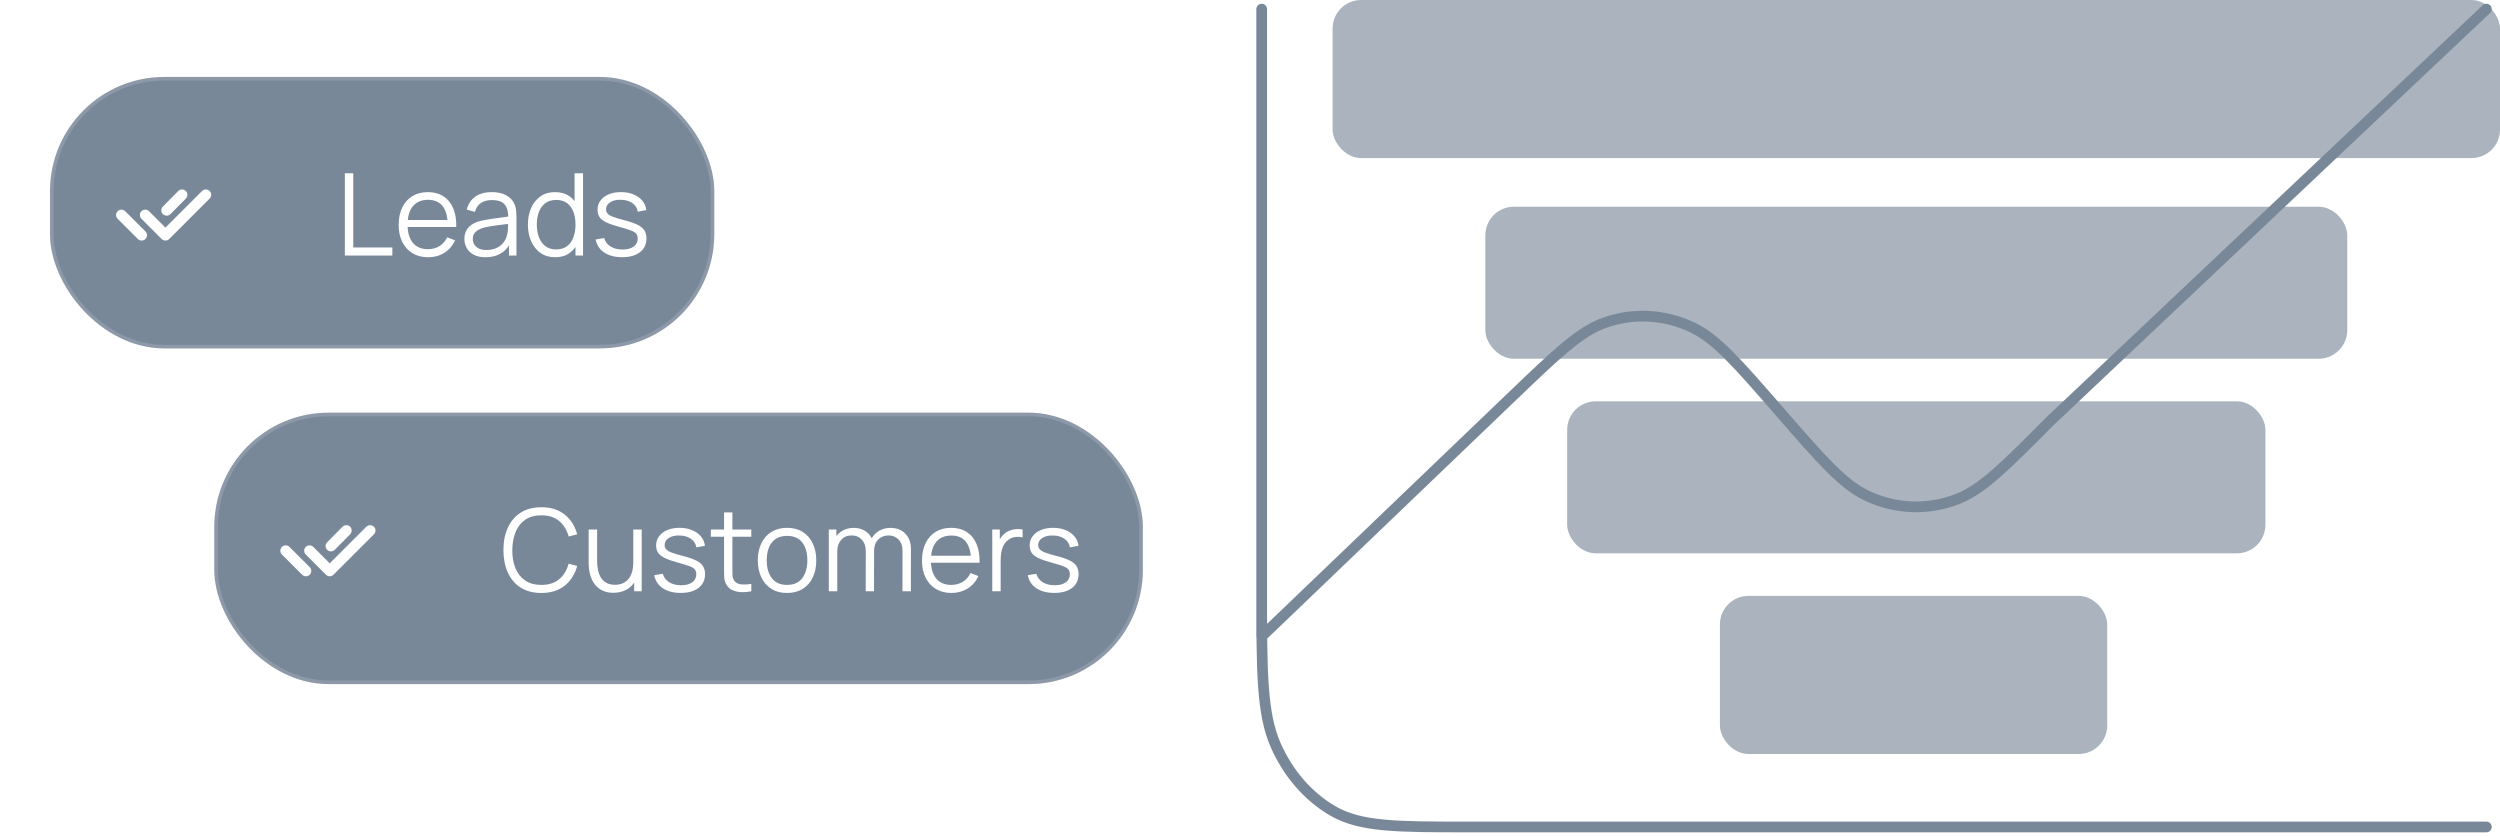 <svg width="350" height="117" viewBox="0 0 350 117" fill="none" xmlns="http://www.w3.org/2000/svg">
<g opacity="0.8">
<path d="M176.635 89.103V82.359C176.635 94.055 176.635 99.9 178.614 104.367C180.355 108.297 183.131 111.498 186.548 113.501C190.429 115.775 195.511 115.775 205.662 115.775H348.091M176.635 89.103V1.277M176.635 89.103L211.623 55.571L211.652 55.545C217.981 49.479 221.152 46.44 224.59 45.205C228.651 43.747 233.026 43.978 236.957 45.853C240.288 47.443 243.21 50.802 249.053 57.522L249.111 57.59C255.045 64.414 258.019 67.835 261.405 69.421C265.411 71.298 269.87 71.459 273.976 69.893C277.457 68.565 280.636 65.371 286.993 58.974L348.091 1.277" stroke="#586A7F" stroke-width="1.5" stroke-linecap="round" stroke-linejoin="round"/>
<rect x="186.563" width="163.437" height="22.133" rx="4" fill="#586A7F" fill-opacity="0.64"/>
<rect x="219.403" y="56.184" width="97.757" height="21.282" rx="4" fill="#586A7F" fill-opacity="0.64"/>
<rect x="207.947" y="28.943" width="120.668" height="21.282" rx="4" fill="#586A7F" fill-opacity="0.64"/>
<rect x="240.787" y="83.426" width="54.224" height="22.133" rx="4" fill="#586A7F" fill-opacity="0.64"/>
<rect x="7" y="10.775" width="93" height="38" rx="16" fill="#586A7F"/>
<rect x="7.25" y="11.025" width="92.5" height="37.5" rx="15.75" stroke="white" stroke-opacity="0.15" stroke-width="0.5"/>
<g filter="url(#filter1_dddd_1823_7683)">
<path d="M20.333 30.1L23.161 32.928L28.817 27.271M17 30.1L19.828 32.928M25.485 27.271L23.333 29.443" stroke="white" stroke-width="1.5" stroke-linecap="round" stroke-linejoin="round"/>
</g>
<path d="M48.28 35.775V24.255H49.456V34.647H54.928V35.775H48.28ZM59.948 36.015C59.105 36.015 58.374 35.829 57.756 35.455C57.142 35.082 56.665 34.557 56.324 33.879C55.983 33.202 55.812 32.407 55.812 31.495C55.812 30.551 55.98 29.735 56.316 29.047C56.652 28.359 57.124 27.829 57.732 27.455C58.345 27.082 59.068 26.895 59.9 26.895C60.753 26.895 61.481 27.093 62.084 27.487C62.687 27.877 63.142 28.437 63.452 29.167C63.761 29.898 63.903 30.77 63.876 31.783H62.676V31.367C62.654 30.247 62.412 29.402 61.948 28.831C61.489 28.261 60.817 27.975 59.932 27.975C59.004 27.975 58.292 28.277 57.796 28.879C57.305 29.482 57.06 30.341 57.06 31.455C57.06 32.543 57.305 33.389 57.796 33.991C58.292 34.589 58.993 34.887 59.9 34.887C60.519 34.887 61.057 34.746 61.516 34.463C61.98 34.175 62.345 33.762 62.612 33.223L63.708 33.647C63.367 34.399 62.862 34.983 62.196 35.399C61.535 35.81 60.785 36.015 59.948 36.015ZM56.644 31.783V30.799H63.244V31.783H56.644ZM67.967 36.015C67.316 36.015 66.77 35.898 66.327 35.663C65.89 35.429 65.562 35.117 65.343 34.727C65.124 34.338 65.015 33.914 65.015 33.455C65.015 32.986 65.108 32.586 65.295 32.255C65.487 31.919 65.746 31.645 66.071 31.431C66.402 31.218 66.783 31.055 67.215 30.943C67.652 30.837 68.135 30.743 68.663 30.663C69.196 30.578 69.716 30.506 70.223 30.447C70.735 30.383 71.183 30.322 71.567 30.263L71.151 30.519C71.167 29.666 71.002 29.034 70.655 28.623C70.308 28.213 69.706 28.007 68.847 28.007C68.255 28.007 67.754 28.141 67.343 28.407C66.938 28.674 66.652 29.095 66.487 29.671L65.343 29.335C65.54 28.562 65.938 27.962 66.535 27.535C67.132 27.109 67.908 26.895 68.863 26.895C69.652 26.895 70.322 27.045 70.871 27.343C71.426 27.637 71.818 28.063 72.047 28.623C72.154 28.874 72.223 29.154 72.255 29.463C72.287 29.773 72.303 30.087 72.303 30.407V35.775H71.255V33.607L71.559 33.735C71.266 34.477 70.81 35.042 70.191 35.431C69.572 35.821 68.831 36.015 67.967 36.015ZM68.103 34.999C68.652 34.999 69.132 34.901 69.543 34.703C69.954 34.506 70.284 34.237 70.535 33.895C70.786 33.549 70.948 33.159 71.023 32.727C71.087 32.45 71.122 32.146 71.127 31.815C71.132 31.479 71.135 31.229 71.135 31.063L71.583 31.295C71.183 31.349 70.748 31.402 70.279 31.455C69.815 31.509 69.356 31.57 68.903 31.639C68.455 31.709 68.05 31.791 67.687 31.887C67.442 31.957 67.204 32.055 66.975 32.183C66.746 32.306 66.556 32.471 66.407 32.679C66.263 32.887 66.191 33.146 66.191 33.455C66.191 33.706 66.252 33.949 66.375 34.183C66.503 34.418 66.706 34.613 66.983 34.767C67.266 34.922 67.639 34.999 68.103 34.999ZM77.738 36.015C76.932 36.015 76.244 35.815 75.674 35.415C75.103 35.01 74.666 34.463 74.362 33.775C74.058 33.087 73.906 32.311 73.906 31.447C73.906 30.589 74.055 29.815 74.354 29.127C74.658 28.439 75.092 27.895 75.658 27.495C76.223 27.095 76.9 26.895 77.69 26.895C78.5 26.895 79.183 27.093 79.738 27.487C80.292 27.882 80.711 28.423 80.994 29.111C81.282 29.794 81.426 30.573 81.426 31.447C81.426 32.306 81.284 33.082 81.002 33.775C80.719 34.463 80.303 35.01 79.754 35.415C79.204 35.815 78.532 36.015 77.738 36.015ZM77.858 34.919C78.471 34.919 78.978 34.77 79.378 34.471C79.778 34.173 80.076 33.762 80.274 33.239C80.471 32.711 80.57 32.114 80.57 31.447C80.57 30.77 80.471 30.173 80.274 29.655C80.076 29.133 79.778 28.725 79.378 28.431C78.983 28.138 78.484 27.991 77.882 27.991C77.263 27.991 76.751 28.143 76.346 28.447C75.94 28.751 75.639 29.165 75.442 29.687C75.25 30.21 75.154 30.797 75.154 31.447C75.154 32.103 75.252 32.695 75.45 33.223C75.652 33.746 75.954 34.159 76.354 34.463C76.754 34.767 77.255 34.919 77.858 34.919ZM80.57 35.775V29.271H80.442V24.255H81.626V35.775H80.57ZM87.094 36.007C86.081 36.007 85.246 35.789 84.59 35.351C83.939 34.914 83.539 34.306 83.39 33.527L84.59 33.327C84.718 33.818 85.009 34.21 85.462 34.503C85.921 34.791 86.486 34.935 87.158 34.935C87.814 34.935 88.331 34.799 88.71 34.527C89.089 34.25 89.278 33.874 89.278 33.399C89.278 33.133 89.217 32.917 89.094 32.751C88.977 32.581 88.734 32.423 88.366 32.279C87.998 32.135 87.449 31.965 86.718 31.767C85.934 31.554 85.321 31.341 84.878 31.127C84.435 30.914 84.121 30.669 83.934 30.391C83.747 30.109 83.654 29.765 83.654 29.359C83.654 28.869 83.793 28.439 84.07 28.071C84.347 27.698 84.731 27.41 85.222 27.207C85.713 26.999 86.283 26.895 86.934 26.895C87.585 26.895 88.166 27.002 88.678 27.215C89.195 27.423 89.611 27.717 89.926 28.095C90.241 28.474 90.427 28.914 90.486 29.415L89.286 29.631C89.206 29.125 88.953 28.725 88.526 28.431C88.105 28.133 87.569 27.978 86.918 27.967C86.305 27.951 85.806 28.069 85.422 28.319C85.038 28.565 84.846 28.893 84.846 29.303C84.846 29.533 84.915 29.73 85.054 29.895C85.193 30.055 85.443 30.207 85.806 30.351C86.174 30.495 86.697 30.653 87.374 30.823C88.169 31.026 88.793 31.239 89.246 31.463C89.699 31.687 90.022 31.951 90.214 32.255C90.406 32.559 90.502 32.935 90.502 33.383C90.502 34.199 90.198 34.842 89.59 35.311C88.987 35.775 88.155 36.007 87.094 36.007Z" fill="white"/>
<rect x="30" y="57.775" width="130" height="38" rx="16" fill="#586A7F"/>
<rect x="30.25" y="58.025" width="129.5" height="37.5" rx="15.75" stroke="white" stroke-opacity="0.15" stroke-width="0.5"/>
<g filter="url(#filter3_dddd_1823_7683)">
<path d="M43.333 77.1L46.161 79.928L51.818 74.272M39.999 77.1L42.828 79.928M48.485 74.272L46.333 76.443" stroke="white" stroke-width="1.5" stroke-linecap="round" stroke-linejoin="round"/>
</g>
<path d="M75.784 83.015C74.637 83.015 73.669 82.762 72.88 82.255C72.091 81.743 71.493 81.037 71.088 80.135C70.683 79.234 70.48 78.194 70.48 77.015C70.48 75.837 70.683 74.797 71.088 73.895C71.493 72.994 72.091 72.29 72.88 71.783C73.669 71.271 74.637 71.015 75.784 71.015C77.123 71.015 78.216 71.359 79.064 72.047C79.912 72.73 80.493 73.647 80.808 74.799L79.608 75.111C79.363 74.199 78.923 73.477 78.288 72.943C77.653 72.41 76.819 72.143 75.784 72.143C74.883 72.143 74.133 72.349 73.536 72.759C72.939 73.17 72.488 73.743 72.184 74.479C71.885 75.21 71.731 76.055 71.72 77.015C71.715 77.975 71.861 78.821 72.16 79.551C72.464 80.282 72.917 80.855 73.52 81.271C74.128 81.682 74.883 81.887 75.784 81.887C76.819 81.887 77.653 81.621 78.288 81.087C78.923 80.549 79.363 79.826 79.608 78.919L80.808 79.231C80.493 80.383 79.912 81.303 79.064 81.991C78.216 82.674 77.123 83.015 75.784 83.015ZM85.877 82.991C85.36 82.991 84.906 82.911 84.517 82.751C84.133 82.591 83.805 82.375 83.533 82.103C83.266 81.831 83.05 81.522 82.885 81.175C82.72 80.823 82.6 80.453 82.525 80.063C82.451 79.669 82.413 79.277 82.413 78.887V74.135H83.597V78.543C83.597 79.018 83.642 79.458 83.733 79.863C83.824 80.269 83.968 80.623 84.165 80.927C84.368 81.226 84.626 81.458 84.941 81.623C85.261 81.789 85.648 81.871 86.101 81.871C86.517 81.871 86.882 81.799 87.197 81.655C87.517 81.511 87.784 81.306 87.997 81.039C88.216 80.767 88.381 80.439 88.493 80.055C88.605 79.666 88.661 79.229 88.661 78.743L89.493 78.927C89.493 79.813 89.338 80.557 89.029 81.159C88.72 81.762 88.293 82.218 87.749 82.527C87.205 82.837 86.581 82.991 85.877 82.991ZM88.781 82.775V80.647H88.661V74.135H89.837V82.775H88.781ZM95.297 83.007C94.284 83.007 93.449 82.789 92.793 82.351C92.142 81.914 91.743 81.306 91.593 80.527L92.793 80.327C92.921 80.818 93.212 81.21 93.665 81.503C94.124 81.791 94.689 81.935 95.361 81.935C96.017 81.935 96.534 81.799 96.913 81.527C97.292 81.25 97.481 80.874 97.481 80.399C97.481 80.133 97.42 79.917 97.297 79.751C97.18 79.581 96.937 79.423 96.569 79.279C96.201 79.135 95.652 78.965 94.921 78.767C94.137 78.554 93.524 78.341 93.081 78.127C92.638 77.914 92.324 77.669 92.137 77.391C91.951 77.109 91.857 76.765 91.857 76.359C91.857 75.869 91.996 75.439 92.273 75.071C92.55 74.698 92.934 74.41 93.425 74.207C93.916 73.999 94.487 73.895 95.137 73.895C95.788 73.895 96.369 74.002 96.881 74.215C97.398 74.423 97.814 74.717 98.129 75.095C98.444 75.474 98.63 75.914 98.689 76.415L97.489 76.631C97.409 76.125 97.156 75.725 96.729 75.431C96.308 75.133 95.772 74.978 95.121 74.967C94.508 74.951 94.009 75.069 93.625 75.319C93.241 75.565 93.049 75.893 93.049 76.303C93.049 76.533 93.118 76.73 93.257 76.895C93.396 77.055 93.647 77.207 94.009 77.351C94.377 77.495 94.9 77.653 95.577 77.823C96.372 78.026 96.996 78.239 97.449 78.463C97.903 78.687 98.225 78.951 98.417 79.255C98.609 79.559 98.705 79.935 98.705 80.383C98.705 81.199 98.401 81.842 97.793 82.311C97.191 82.775 96.359 83.007 95.297 83.007ZM105.183 82.775C104.698 82.877 104.218 82.917 103.743 82.895C103.274 82.874 102.853 82.773 102.479 82.591C102.111 82.41 101.831 82.127 101.639 81.743C101.485 81.423 101.399 81.101 101.383 80.775C101.373 80.445 101.367 80.069 101.367 79.647V71.735H102.535V79.599C102.535 79.962 102.538 80.266 102.543 80.511C102.554 80.751 102.61 80.965 102.711 81.151C102.903 81.509 103.207 81.722 103.623 81.791C104.045 81.861 104.565 81.845 105.183 81.743V82.775ZM99.519 75.143V74.135H105.183V75.143H99.519ZM110.181 83.015C109.322 83.015 108.589 82.821 107.981 82.431C107.373 82.042 106.906 81.503 106.581 80.815C106.256 80.127 106.093 79.338 106.093 78.447C106.093 77.541 106.258 76.746 106.589 76.063C106.92 75.381 107.389 74.85 107.997 74.471C108.61 74.087 109.338 73.895 110.181 73.895C111.045 73.895 111.781 74.09 112.389 74.479C113.002 74.863 113.469 75.399 113.789 76.087C114.114 76.77 114.277 77.557 114.277 78.447C114.277 79.354 114.114 80.151 113.789 80.839C113.464 81.522 112.994 82.055 112.381 82.439C111.768 82.823 111.034 83.015 110.181 83.015ZM110.181 81.887C111.141 81.887 111.856 81.57 112.325 80.935C112.794 80.295 113.029 79.466 113.029 78.447C113.029 77.402 112.792 76.57 112.317 75.951C111.848 75.333 111.136 75.023 110.181 75.023C109.536 75.023 109.002 75.17 108.581 75.463C108.165 75.751 107.853 76.154 107.645 76.671C107.442 77.183 107.341 77.775 107.341 78.447C107.341 79.487 107.581 80.322 108.061 80.951C108.541 81.575 109.248 81.887 110.181 81.887ZM126.346 82.775L126.354 77.103C126.354 76.437 126.167 75.914 125.794 75.535C125.426 75.151 124.957 74.959 124.386 74.959C124.061 74.959 123.743 75.034 123.434 75.183C123.125 75.333 122.869 75.573 122.666 75.903C122.469 76.234 122.37 76.666 122.37 77.199L121.674 76.999C121.658 76.381 121.778 75.839 122.034 75.375C122.295 74.911 122.653 74.551 123.106 74.295C123.565 74.034 124.082 73.903 124.658 73.903C125.527 73.903 126.223 74.173 126.746 74.711C127.269 75.245 127.53 75.967 127.53 76.879L127.522 82.775H126.346ZM116.034 82.775V74.135H117.09V76.263H117.218V82.775H116.034ZM121.202 82.775L121.21 77.183C121.21 76.495 121.026 75.954 120.658 75.559C120.295 75.159 119.815 74.959 119.218 74.959C118.621 74.959 118.138 75.165 117.77 75.575C117.402 75.981 117.218 76.522 117.218 77.199L116.514 76.815C116.514 76.261 116.645 75.765 116.906 75.327C117.167 74.885 117.525 74.538 117.978 74.287C118.431 74.031 118.946 73.903 119.522 73.903C120.071 73.903 120.559 74.021 120.986 74.255C121.418 74.49 121.757 74.831 122.002 75.279C122.247 75.727 122.37 76.271 122.37 76.911L122.362 82.775H121.202ZM133.214 83.015C132.371 83.015 131.64 82.829 131.022 82.455C130.408 82.082 129.931 81.557 129.59 80.879C129.248 80.202 129.078 79.407 129.078 78.495C129.078 77.551 129.246 76.735 129.582 76.047C129.918 75.359 130.39 74.829 130.998 74.455C131.611 74.082 132.334 73.895 133.166 73.895C134.019 73.895 134.747 74.093 135.35 74.487C135.952 74.877 136.408 75.437 136.718 76.167C137.027 76.898 137.168 77.77 137.142 78.783H135.942V78.367C135.92 77.247 135.678 76.402 135.214 75.831C134.755 75.261 134.083 74.975 133.198 74.975C132.27 74.975 131.558 75.277 131.062 75.879C130.571 76.482 130.326 77.341 130.326 78.455C130.326 79.543 130.571 80.389 131.062 80.991C131.558 81.589 132.259 81.887 133.166 81.887C133.784 81.887 134.323 81.746 134.782 81.463C135.246 81.175 135.611 80.762 135.878 80.223L136.974 80.647C136.632 81.399 136.128 81.983 135.462 82.399C134.8 82.81 134.051 83.015 133.214 83.015ZM129.91 78.783V77.799H136.51V78.783H129.91ZM138.917 82.775V74.135H139.973V76.215L139.765 75.943C139.861 75.687 139.986 75.453 140.141 75.239C140.296 75.021 140.464 74.842 140.645 74.703C140.869 74.506 141.13 74.357 141.429 74.255C141.728 74.149 142.029 74.087 142.333 74.071C142.637 74.05 142.914 74.071 143.165 74.135V75.239C142.85 75.159 142.506 75.141 142.133 75.183C141.76 75.226 141.416 75.375 141.101 75.631C140.813 75.855 140.597 76.125 140.453 76.439C140.309 76.749 140.213 77.079 140.165 77.431C140.117 77.778 140.093 78.122 140.093 78.463V82.775H138.917ZM147.594 83.007C146.581 83.007 145.746 82.789 145.09 82.351C144.439 81.914 144.039 81.306 143.89 80.527L145.09 80.327C145.218 80.818 145.509 81.21 145.962 81.503C146.421 81.791 146.986 81.935 147.658 81.935C148.314 81.935 148.831 81.799 149.21 81.527C149.589 81.25 149.778 80.874 149.778 80.399C149.778 80.133 149.717 79.917 149.594 79.751C149.477 79.581 149.234 79.423 148.866 79.279C148.498 79.135 147.949 78.965 147.218 78.767C146.434 78.554 145.821 78.341 145.378 78.127C144.935 77.914 144.621 77.669 144.434 77.391C144.247 77.109 144.154 76.765 144.154 76.359C144.154 75.869 144.293 75.439 144.57 75.071C144.847 74.698 145.231 74.41 145.722 74.207C146.213 73.999 146.783 73.895 147.434 73.895C148.085 73.895 148.666 74.002 149.178 74.215C149.695 74.423 150.111 74.717 150.426 75.095C150.741 75.474 150.927 75.914 150.986 76.415L149.786 76.631C149.706 76.125 149.453 75.725 149.026 75.431C148.605 75.133 148.069 74.978 147.418 74.967C146.805 74.951 146.306 75.069 145.922 75.319C145.538 75.565 145.346 75.893 145.346 76.303C145.346 76.533 145.415 76.73 145.554 76.895C145.693 77.055 145.943 77.207 146.306 77.351C146.674 77.495 147.197 77.653 147.874 77.823C148.669 78.026 149.293 78.239 149.746 78.463C150.199 78.687 150.522 78.951 150.714 79.255C150.906 79.559 151.002 79.935 151.002 80.383C151.002 81.199 150.698 81.842 150.09 82.311C149.487 82.775 148.655 83.007 147.594 83.007Z" fill="white"/>
</g>
<defs>
<filter id="filter1_dddd_1823_7683" x="-1.128" y="5.647" width="48.256" height="48.256" filterUnits="userSpaceOnUse" color-interpolation-filters="sRGB">
<feFlood flood-opacity="0" result="BackgroundImageFix"/>
<feColorMatrix in="SourceAlpha" type="matrix" values="0 0 0 0 0 0 0 0 0 0 0 0 0 0 0 0 0 0 127 0" result="hardAlpha"/>
<feOffset/>
<feGaussianBlur stdDeviation="0.672"/>
<feColorMatrix type="matrix" values="0 0 0 0 1 0 0 0 0 1 0 0 0 0 1 0 0 0 1 0"/>
<feBlend mode="normal" in2="BackgroundImageFix" result="effect1_dropShadow_1823_7683"/>
<feColorMatrix in="SourceAlpha" type="matrix" values="0 0 0 0 0 0 0 0 0 0 0 0 0 0 0 0 0 0 127 0" result="hardAlpha"/>
<feOffset/>
<feGaussianBlur stdDeviation="2.352"/>
<feColorMatrix type="matrix" values="0 0 0 0 1 0 0 0 0 1 0 0 0 0 1 0 0 0 0.25 0"/>
<feBlend mode="normal" in2="effect1_dropShadow_1823_7683" result="effect2_dropShadow_1823_7683"/>
<feColorMatrix in="SourceAlpha" type="matrix" values="0 0 0 0 0 0 0 0 0 0 0 0 0 0 0 0 0 0 127 0" result="hardAlpha"/>
<feOffset/>
<feGaussianBlur stdDeviation="4.704"/>
<feColorMatrix type="matrix" values="0 0 0 0 1 0 0 0 0 1 0 0 0 0 1 0 0 0 0.25 0"/>
<feBlend mode="normal" in2="effect2_dropShadow_1823_7683" result="effect3_dropShadow_1823_7683"/>
<feColorMatrix in="SourceAlpha" type="matrix" values="0 0 0 0 0 0 0 0 0 0 0 0 0 0 0 0 0 0 127 0" result="hardAlpha"/>
<feOffset/>
<feGaussianBlur stdDeviation="8.064"/>
<feColorMatrix type="matrix" values="0 0 0 0 1 0 0 0 0 1 0 0 0 0 1 0 0 0 0.25 0"/>
<feBlend mode="normal" in2="effect3_dropShadow_1823_7683" result="effect4_dropShadow_1823_7683"/>
<feBlend mode="normal" in="SourceGraphic" in2="effect4_dropShadow_1823_7683" result="shape"/>
</filter>
<filter id="filter3_dddd_1823_7683" x="21.872" y="52.647" width="48.256" height="48.256" filterUnits="userSpaceOnUse" color-interpolation-filters="sRGB">
<feFlood flood-opacity="0" result="BackgroundImageFix"/>
<feColorMatrix in="SourceAlpha" type="matrix" values="0 0 0 0 0 0 0 0 0 0 0 0 0 0 0 0 0 0 127 0" result="hardAlpha"/>
<feOffset/>
<feGaussianBlur stdDeviation="0.672"/>
<feColorMatrix type="matrix" values="0 0 0 0 1 0 0 0 0 1 0 0 0 0 1 0 0 0 1 0"/>
<feBlend mode="normal" in2="BackgroundImageFix" result="effect1_dropShadow_1823_7683"/>
<feColorMatrix in="SourceAlpha" type="matrix" values="0 0 0 0 0 0 0 0 0 0 0 0 0 0 0 0 0 0 127 0" result="hardAlpha"/>
<feOffset/>
<feGaussianBlur stdDeviation="2.352"/>
<feColorMatrix type="matrix" values="0 0 0 0 1 0 0 0 0 1 0 0 0 0 1 0 0 0 0.25 0"/>
<feBlend mode="normal" in2="effect1_dropShadow_1823_7683" result="effect2_dropShadow_1823_7683"/>
<feColorMatrix in="SourceAlpha" type="matrix" values="0 0 0 0 0 0 0 0 0 0 0 0 0 0 0 0 0 0 127 0" result="hardAlpha"/>
<feOffset/>
<feGaussianBlur stdDeviation="4.704"/>
<feColorMatrix type="matrix" values="0 0 0 0 1 0 0 0 0 1 0 0 0 0 1 0 0 0 0.25 0"/>
<feBlend mode="normal" in2="effect2_dropShadow_1823_7683" result="effect3_dropShadow_1823_7683"/>
<feColorMatrix in="SourceAlpha" type="matrix" values="0 0 0 0 0 0 0 0 0 0 0 0 0 0 0 0 0 0 127 0" result="hardAlpha"/>
<feOffset/>
<feGaussianBlur stdDeviation="8.064"/>
<feColorMatrix type="matrix" values="0 0 0 0 1 0 0 0 0 1 0 0 0 0 1 0 0 0 0.25 0"/>
<feBlend mode="normal" in2="effect3_dropShadow_1823_7683" result="effect4_dropShadow_1823_7683"/>
<feBlend mode="normal" in="SourceGraphic" in2="effect4_dropShadow_1823_7683" result="shape"/>
</filter>
</defs>
</svg>
